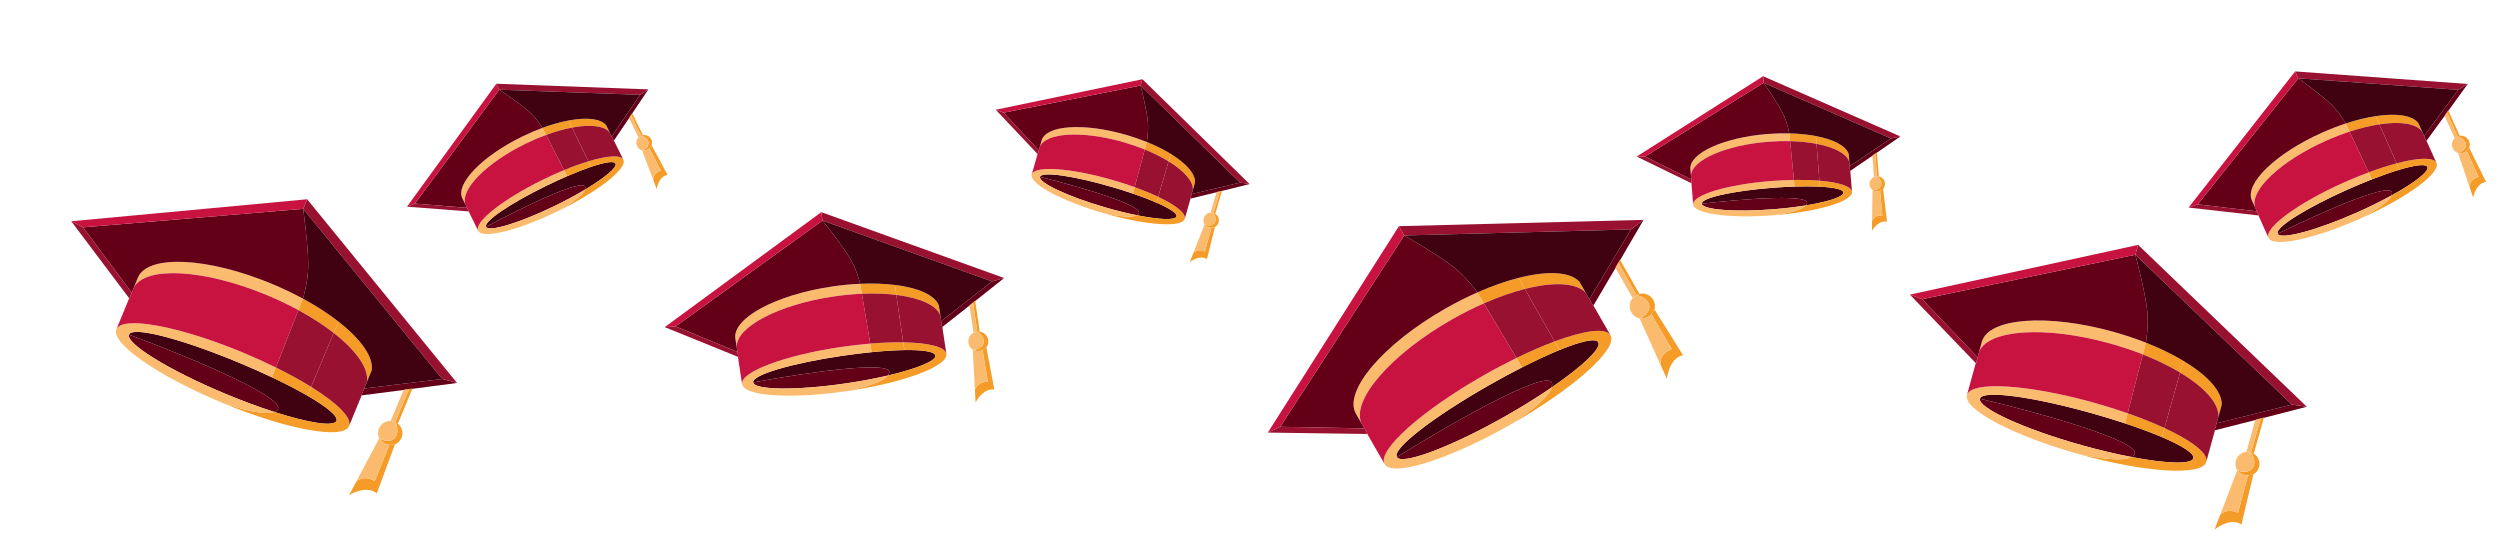 <?xml version="1.0" encoding="UTF-8"?> <svg xmlns="http://www.w3.org/2000/svg" width="2124" height="468" viewBox="0 0 2124 468" fill="none"><g filter="url(#filter0_d_1307_379)"><path fill-rule="evenodd" clip-rule="evenodd" d="M1362.82 209.914L1363.27 209.754L1379.63 238.486C1379.53 238.509 1379.47 238.599 1379.42 238.689C1379.36 238.777 1379.3 238.865 1379.21 238.893C1378.55 239.09 1377.9 239.352 1377.27 239.683L1361.62 211.97L1362.82 209.914Z" fill="#F59C28"></path><path d="M1359.33 216.499L1373.88 242.04C1374.01 241.885 1374.3 241.986 1374.44 241.838C1375.15 241.074 1375.99 240.403 1376.95 239.857C1377.06 239.797 1377.16 239.739 1377.27 239.683L1361.62 211.97L1359.54 215.549L1359.33 216.499Z" fill="#FABB6F"></path><path fill-rule="evenodd" clip-rule="evenodd" d="M1391.42 243.613C1392.88 246.176 1393.17 249.087 1392.45 251.726L1391.94 252.105C1391.46 253.467 1390.71 254.737 1389.72 255.824C1388.98 256.623 1388.11 257.323 1387.12 257.889C1384.95 259.125 1382.53 259.52 1380.24 259.179C1393.51 252.695 1388.07 241.281 1377.27 239.683C1377.9 239.352 1378.55 239.09 1379.21 238.893C1379.3 238.865 1379.36 238.777 1379.42 238.689C1379.47 238.599 1379.53 238.509 1379.63 238.486C1384.14 237.414 1389.01 239.379 1391.42 243.613Z" fill="#F59C28"></path><path fill-rule="evenodd" clip-rule="evenodd" d="M1416.69 290.619C1406.99 292.582 1403.55 304.894 1403.05 310.805L1397.47 298.464C1396.85 290.589 1403.67 286.55 1407.15 285.515L1389.72 255.824C1390.71 254.737 1391.46 253.467 1391.94 252.105L1392.45 251.726L1416.69 290.619Z" fill="#F59C28"></path><path d="M1380.24 259.179L1379.81 259.389L1397.47 298.464C1396.85 290.589 1403.67 286.55 1407.15 285.515L1389.72 255.824C1388.98 256.623 1388.11 257.323 1387.12 257.889C1384.95 259.125 1382.53 259.52 1380.24 259.179Z" fill="#FABB6F"></path><path d="M1373.88 242.04C1371.09 245.376 1370.51 250.224 1372.79 254.225C1374.35 256.97 1376.95 258.761 1379.81 259.389L1380.24 259.179C1393.51 252.695 1388.07 241.281 1377.27 239.683C1377.16 239.739 1377.06 239.797 1376.95 239.857C1375.99 240.403 1375.15 241.074 1374.44 241.838C1374.3 241.986 1374.01 241.885 1373.88 242.04Z" fill="#FABB6F"></path><path fill-rule="evenodd" clip-rule="evenodd" d="M1304.96 318.065C1331.29 300.023 1347.59 284.634 1344.74 279.619C1342.59 275.845 1330.02 278.699 1311.67 286.2C1302.38 290.001 1291.6 294.994 1279.95 300.923C1271.07 305.44 1261.67 310.499 1252.04 315.988C1204.78 342.906 1169.47 370.001 1173.53 377.142C1221.08 347.601 1313.94 294.427 1304.96 318.065Z" fill="#400210"></path><path d="M1173.53 377.142C1177.6 384.283 1219.51 368.766 1266.77 341.848C1280.83 333.836 1293.8 325.712 1304.96 318.065C1313.94 294.427 1221.08 347.601 1173.53 377.142Z" fill="#630017"></path><path d="M1270.9 349.097C1323.91 318.897 1361.61 285.148 1355.1 273.715L1355.03 273.589C1351.02 267 1332.71 269.562 1307.55 278.922L1311.67 286.2C1330.02 278.699 1342.59 275.845 1344.74 279.619C1347.59 284.634 1331.29 300.023 1304.96 318.065C1304.91 320.98 1298.04 331.268 1270.9 349.097Z" fill="#F59C28"></path><path d="M1334.08 237.636L1328.74 228.248C1320.61 219.492 1301.29 218.737 1276.94 224.932L1282.27 234.325C1306.63 228.124 1325.95 228.876 1334.08 237.636Z" fill="#F59C28"></path><path fill-rule="evenodd" clip-rule="evenodd" d="M1304.96 318.065C1304.91 320.98 1298.04 331.268 1270.9 349.097C1217.88 379.297 1169.63 394.511 1163.11 383.078C1163.1 383.057 1163.09 383.035 1163.08 383.014C1156.74 371.52 1194.4 337.84 1247.31 307.697C1256.83 302.276 1266.19 297.338 1275.19 292.951L1277.57 296.937L1279.95 300.923C1271.07 305.44 1261.67 310.499 1252.04 315.988C1204.78 342.906 1169.47 370.001 1173.53 377.142C1177.6 384.283 1219.51 368.766 1266.77 341.848C1280.83 333.836 1293.8 325.712 1304.96 318.065Z" fill="#FABB6F"></path><path fill-rule="evenodd" clip-rule="evenodd" d="M1214.95 250.883C1161.94 281.083 1127.84 321.164 1138.81 340.407L1143.42 348.314C1134.91 328.555 1168.61 289.716 1220.3 260.271C1229.47 255.048 1238.6 250.462 1247.5 246.55L1241.95 237.251C1233.12 241.144 1224.05 245.7 1214.95 250.883Z" fill="#FABB6F"></path><path d="M1282.27 234.325L1276.94 224.932C1266.09 227.691 1254.25 231.828 1241.95 237.251L1247.5 246.55C1259.72 241.174 1271.48 237.069 1282.27 234.325Z" fill="#F59C28"></path><path d="M1311.67 286.2L1307.55 278.922C1297.73 282.575 1286.86 287.264 1275.4 292.849L1275.19 292.951L1277.57 296.937L1279.95 300.923C1291.6 294.994 1302.38 290.001 1311.67 286.2Z" fill="#F59C28"></path><path fill-rule="evenodd" clip-rule="evenodd" d="M1220.3 260.271C1229.47 255.048 1238.6 250.462 1247.5 246.55L1275.19 292.951C1266.19 297.338 1256.83 302.276 1247.31 307.697C1194.4 337.84 1156.74 371.52 1163.08 383.014L1148.44 357.53L1148.63 357.264L1146.03 352.789L1143.42 348.314C1134.91 328.555 1168.61 289.716 1220.3 260.271Z" fill="#C81340"></path><path d="M1307.55 278.922L1282.27 234.325C1271.48 237.069 1259.72 241.174 1247.5 246.55L1275.19 292.951L1275.4 292.849C1286.86 287.264 1297.73 282.575 1307.55 278.922Z" fill="#991130"></path><path d="M1355.03 273.589L1340.56 248.403L1340.2 248.377L1337.14 243.006L1334.08 237.636C1325.95 228.876 1306.63 228.124 1282.27 234.325L1307.55 278.922C1332.71 269.562 1351.02 267 1355.03 273.589Z" fill="#991130"></path><path d="M1340.56 248.403L1359.33 216.499L1359.54 215.549L1361.62 211.97L1362.82 209.914L1363.27 209.754L1383.18 175.623L1372.47 183.74L1337.14 243.006L1340.2 248.377L1340.56 248.403Z" fill="#630017"></path><path d="M1383.18 175.623L1175.32 180.969L1179.82 188.869L1372.47 183.74L1383.18 175.623Z" fill="#991130"></path><path d="M1138.81 340.407C1127.84 321.164 1161.94 281.083 1214.95 250.883C1224.05 245.7 1233.12 241.144 1241.95 237.251C1241.95 237.251 1233.5 225.113 1222.65 216.423C1209.44 205.838 1179.82 188.869 1179.82 188.869L1074.49 351.426L1146.03 352.789L1143.42 348.314L1138.81 340.407Z" fill="#630017"></path><path fill-rule="evenodd" clip-rule="evenodd" d="M1175.32 180.969L1063.93 356.351L1074.49 351.426L1179.82 188.869L1175.32 180.969Z" fill="#C81340"></path><path d="M1063.93 356.351L1148.44 357.53L1148.63 357.264L1146.03 352.789L1074.49 351.426L1063.93 356.351Z" fill="#991130"></path><path d="M1328.74 228.248L1334.08 237.636L1337.14 243.006L1372.47 183.74L1179.82 188.869C1179.82 188.869 1209.44 205.838 1222.65 216.423C1233.5 225.113 1241.95 237.251 1241.95 237.251C1254.25 231.828 1266.09 227.691 1276.94 224.932C1301.29 218.737 1320.61 219.492 1328.74 228.248Z" fill="#400210"></path></g><g filter="url(#filter1_d_1307_379)"><path fill-rule="evenodd" clip-rule="evenodd" d="M1910.31 344.133L1910.72 344.326L1902.21 374.75C1902.13 374.699 1902.03 374.719 1901.93 374.74C1901.83 374.759 1901.73 374.78 1901.65 374.734C1901.07 374.419 1900.46 374.155 1899.81 373.951L1908.11 344.701L1910.31 344.133Z" fill="#F59C28"></path><path d="M1903.49 346.188L1895.93 373.233C1896.12 373.217 1896.25 373.48 1896.44 373.475C1897.44 373.448 1898.46 373.568 1899.48 373.852C1899.59 373.883 1899.7 373.916 1899.81 373.951L1908.11 344.701L1904.27 345.689L1903.49 346.188Z" fill="#FABB6F"></path><path fill-rule="evenodd" clip-rule="evenodd" d="M1906.65 386.198C1905.89 388.913 1904.11 391.064 1901.84 392.351L1901.23 392.259C1899.99 392.852 1898.63 393.197 1897.22 393.25C1896.18 393.289 1895.12 393.171 1894.07 392.877C1891.77 392.235 1889.88 390.858 1888.57 389.073C1901.89 393.725 1905.98 382.357 1899.81 373.951C1900.46 374.155 1901.07 374.419 1901.65 374.734C1901.73 374.78 1901.83 374.759 1901.93 374.74C1902.03 374.719 1902.13 374.699 1902.21 374.75C1905.97 377.094 1907.9 381.715 1906.65 386.198Z" fill="#F59C28"></path><path fill-rule="evenodd" clip-rule="evenodd" d="M1891.73 434.954C1883.87 429.685 1873.2 435.628 1868.85 439.257L1873.48 427.175C1878.41 421.464 1885.73 423.374 1888.78 425.043L1897.22 393.25C1898.63 393.197 1899.99 392.852 1901.23 392.259L1901.84 392.351L1891.73 434.954Z" fill="#F59C28"></path><path d="M1888.57 389.073L1888.14 388.919L1873.48 427.175C1878.41 421.464 1885.73 423.374 1888.78 425.043L1897.22 393.25C1896.18 393.289 1895.12 393.171 1894.07 392.877C1891.77 392.235 1889.88 390.858 1888.57 389.073Z" fill="#FABB6F"></path><path d="M1895.93 373.233C1891.79 373.582 1888.11 376.447 1886.93 380.683C1886.11 383.59 1886.64 386.555 1888.14 388.919L1888.57 389.073C1901.89 393.725 1905.98 382.357 1899.81 373.951C1899.7 373.916 1899.59 373.883 1899.48 373.852C1898.46 373.568 1897.44 373.448 1896.44 373.475C1896.25 373.48 1896.12 373.217 1895.93 373.233Z" fill="#FABB6F"></path><path fill-rule="evenodd" clip-rule="evenodd" d="M1797.99 377.538C1827.94 383.288 1849.34 384.016 1850.83 378.705C1851.95 374.709 1841.56 368.096 1824.14 360.682C1815.31 356.926 1804.68 352.965 1792.82 349.036C1783.78 346.042 1774.03 343.067 1763.83 340.214C1713.79 326.224 1671.66 320.457 1669.54 328.018C1721.56 340.446 1820.07 367.749 1797.99 377.538Z" fill="#400210"></path><path d="M1669.54 328.018C1667.43 335.58 1706.14 353.607 1756.17 367.597C1771.07 371.761 1785.29 375.101 1797.99 377.538C1820.07 367.749 1721.56 340.446 1669.54 328.018Z" fill="#630017"></path><path d="M1754.03 375.272C1810.16 390.968 1858.42 393.879 1861.8 381.773L1861.84 381.638C1863.62 374.493 1849.57 363.781 1826.31 352.988L1824.14 360.682C1841.56 368.096 1851.95 374.709 1850.83 378.705C1849.34 384.016 1827.94 383.288 1797.99 377.538C1795.98 379.467 1784.37 381.715 1754.03 375.272Z" fill="#F59C28"></path><path d="M1872.17 343.254L1874.95 333.314C1875.43 321.909 1862.96 308.288 1842.39 295.918L1839.59 305.847C1860.18 318.22 1872.65 331.846 1872.17 343.254Z" fill="#F59C28"></path><path fill-rule="evenodd" clip-rule="evenodd" d="M1797.99 377.538C1795.98 379.467 1784.37 381.715 1754.03 375.272C1697.89 359.576 1655.12 337.039 1658.51 324.933C1658.52 324.911 1658.52 324.888 1658.53 324.865C1662.07 312.838 1710.25 315.767 1766.28 331.434C1776.36 334.251 1786.01 337.289 1795.03 340.447L1793.92 344.741L1792.82 349.036C1783.78 346.042 1774.03 343.067 1763.83 340.214C1713.79 326.224 1671.66 320.457 1669.54 328.018C1667.43 335.58 1706.14 353.607 1756.17 367.597C1771.07 371.761 1785.29 375.101 1797.99 377.538Z" fill="#FABB6F"></path><path fill-rule="evenodd" clip-rule="evenodd" d="M1783.1 271.275C1726.97 255.579 1676.84 259.373 1671.14 279.749L1668.87 288.193C1676.57 269.136 1725.59 265.911 1780.32 281.215C1790.03 283.93 1799.29 287.049 1807.92 290.458L1810.5 280.441C1801.93 277.062 1792.74 273.969 1783.1 271.275Z" fill="#FABB6F"></path><path d="M1839.59 305.847L1842.39 295.918C1833.23 290.409 1822.45 285.148 1810.5 280.441L1807.92 290.458C1819.78 295.142 1830.48 300.372 1839.59 305.847Z" fill="#F59C28"></path><path d="M1824.14 360.682L1826.31 352.988C1817.22 348.776 1806.74 344.551 1795.24 340.521L1795.03 340.447L1793.92 344.741L1792.82 349.036C1804.68 352.965 1815.31 356.926 1824.14 360.682Z" fill="#F59C28"></path><path fill-rule="evenodd" clip-rule="evenodd" d="M1780.32 281.215C1790.03 283.93 1799.29 287.049 1807.92 290.458L1795.03 340.447C1786.01 337.289 1776.36 334.251 1766.28 331.434C1710.25 315.767 1662.07 312.838 1658.53 324.865L1665.99 297.801L1666.3 297.752L1667.59 292.973L1668.87 288.193C1676.57 269.136 1725.59 265.911 1780.32 281.215Z" fill="#C81340"></path><path d="M1826.31 352.988L1839.59 305.847C1830.48 300.372 1819.78 295.142 1807.92 290.458L1795.03 340.447L1795.24 340.521C1806.74 344.551 1817.22 348.776 1826.31 352.988Z" fill="#991130"></path><path d="M1861.84 381.638L1869.21 354.887L1868.99 354.628L1870.58 348.941L1872.17 343.254C1872.65 331.846 1860.18 318.22 1839.59 305.847L1826.31 352.988C1849.57 363.781 1863.62 374.493 1861.84 381.638Z" fill="#991130"></path><path d="M1869.21 354.887L1903.49 346.188L1904.27 345.689L1908.11 344.701L1910.31 344.133L1910.72 344.326L1947.27 334.905L1934.56 333.09L1870.58 348.941L1868.99 354.628L1869.21 354.887Z" fill="#630017"></path><path d="M1947.27 334.905L1803.93 197.375L1801.59 205.739L1934.56 333.09L1947.27 334.905Z" fill="#991130"></path><path d="M1671.14 279.749C1676.84 259.373 1726.97 255.579 1783.1 271.275C1792.74 273.969 1801.93 277.062 1810.5 280.441C1810.5 280.441 1813.07 266.545 1811.68 253.341C1809.98 237.256 1801.59 205.739 1801.59 205.739L1620.43 243.488L1667.59 292.973L1668.87 288.193L1671.14 279.749Z" fill="#630017"></path><path fill-rule="evenodd" clip-rule="evenodd" d="M1803.93 197.375L1609.99 239.631L1620.43 243.488L1801.59 205.739L1803.93 197.375Z" fill="#C81340"></path><path d="M1609.99 239.631L1665.99 297.801L1666.3 297.752L1667.59 292.973L1620.43 243.488L1609.99 239.631Z" fill="#991130"></path><path d="M1874.95 333.314L1872.17 343.254L1870.58 348.941L1934.56 333.09L1801.59 205.739C1801.59 205.739 1809.98 237.256 1811.68 253.341C1813.07 266.545 1810.5 280.441 1810.5 280.441C1822.45 285.148 1833.23 290.409 1842.39 295.918C1862.96 308.288 1875.43 321.909 1874.95 333.314Z" fill="#400210"></path></g><g filter="url(#filter2_d_1307_379)"><path fill-rule="evenodd" clip-rule="evenodd" d="M337.182 319.281L337.566 319.525L325.261 349.102C325.184 349.041 325.081 349.049 324.977 349.057C324.875 349.065 324.773 349.073 324.695 349.017C324.155 348.629 323.57 348.289 322.943 348.003L334.894 319.581L337.182 319.281Z" fill="#F59C28"></path><path d="M330.065 320.51L319.127 346.803C319.322 346.811 319.415 347.091 319.61 347.11C320.621 347.205 321.634 347.452 322.621 347.863C322.729 347.908 322.837 347.955 322.943 348.003L334.894 319.581L330.915 320.104L330.065 320.51Z" fill="#FABB6F"></path><path fill-rule="evenodd" clip-rule="evenodd" d="M328.323 361.173C327.225 363.812 325.165 365.758 322.719 366.774L322.125 366.607C320.8 367.051 319.384 367.231 317.959 367.111C316.912 367.023 315.86 366.773 314.838 366.348C312.605 365.419 310.867 363.801 309.77 361.843C322.608 368.164 328.123 357.224 322.943 348.003C323.57 348.289 324.155 348.629 324.695 349.017C324.773 349.073 324.875 349.065 324.977 349.057C325.081 349.049 325.184 349.041 325.261 349.102C328.758 351.924 330.136 356.814 328.323 361.173Z" fill="#F59C28"></path><path fill-rule="evenodd" clip-rule="evenodd" d="M307.302 408.414C300.043 402.144 288.572 406.814 283.744 409.932L289.89 398.339C295.558 393.197 302.693 396.021 305.552 398.076L317.959 367.111C319.384 367.231 320.8 367.051 322.125 366.607L322.719 366.774L307.302 408.414Z" fill="#F59C28"></path><path d="M309.77 361.843L309.35 361.634L289.89 398.339C295.558 393.197 302.693 396.021 305.552 398.076L317.959 367.111C316.912 367.023 315.86 366.773 314.838 366.348C312.605 365.419 310.867 363.801 309.77 361.843Z" fill="#FABB6F"></path><path d="M319.127 346.803C314.916 346.645 310.859 349.077 309.146 353.195C307.97 356.021 308.136 359.07 309.35 361.634L309.77 361.843C322.608 368.164 328.123 357.224 322.943 348.003C322.837 347.955 322.729 347.908 322.621 347.863C321.634 347.452 320.621 347.205 319.61 347.11C319.415 347.091 319.322 346.811 319.127 346.803Z" fill="#FABB6F"></path><path fill-rule="evenodd" clip-rule="evenodd" d="M220.007 339.088C249.446 348.56 270.906 351.926 273.054 346.763C274.67 342.878 265.031 334.944 248.404 325.338C239.981 320.471 229.764 315.176 218.308 309.761C209.581 305.636 200.135 301.442 190.215 297.315C141.569 277.077 99.866 266.089 96.808 273.44C147.64 292.349 243.445 331.952 220.007 339.088Z" fill="#400210"></path><path d="M96.808 273.44C93.749 280.792 130.494 303.699 179.14 323.937C193.62 329.961 207.531 335.073 220.007 339.088C243.445 331.952 147.64 292.349 96.808 273.44Z" fill="#630017"></path><path d="M176.036 331.399C230.613 354.105 278.826 362.97 283.722 351.201L283.775 351.07C286.45 344.097 273.627 331.586 251.533 317.86L248.404 325.338C265.031 334.944 274.67 342.878 273.054 346.763C270.906 351.926 249.446 348.56 220.007 339.088C217.748 340.782 205.789 341.617 176.036 331.399Z" fill="#F59C28"></path><path d="M298.899 313.704L302.92 304.04C304.808 292.619 293.931 277.374 274.743 262.391L270.705 272.042C289.904 287.029 300.788 302.28 298.899 313.704Z" fill="#F59C28"></path><path fill-rule="evenodd" clip-rule="evenodd" d="M220.007 339.088C217.748 340.782 205.789 341.617 176.036 331.399C121.458 308.694 81.184 280.747 86.08 268.977C86.089 268.955 86.098 268.934 86.108 268.912C91.156 257.242 139.291 266.116 193.766 288.779C203.563 292.855 212.898 297.099 221.594 301.388L219.951 305.575L218.308 309.761C209.581 305.636 200.135 301.442 190.215 297.315C141.569 277.077 99.866 266.089 96.808 273.44C93.749 280.792 130.494 303.699 179.14 323.937C193.62 329.961 207.531 335.073 220.007 339.088Z" fill="#FABB6F"></path><path fill-rule="evenodd" clip-rule="evenodd" d="M218.098 230.292C163.521 207.587 112.596 205.24 104.355 225.049L101.032 233.27C111.123 215.034 160.864 217.818 214.078 239.956C223.517 243.883 232.447 248.162 240.72 252.656L244.552 242.89C236.333 238.433 227.466 234.19 218.098 230.292Z" fill="#FABB6F"></path><path d="M270.705 272.042L274.743 262.391C266.197 255.719 256.002 249.098 244.552 242.89L240.72 252.656C252.085 258.83 262.209 265.41 270.705 272.042Z" fill="#F59C28"></path><path d="M248.404 325.338L251.533 317.86C242.91 312.502 232.874 306.96 221.797 301.488L221.594 301.388L219.951 305.575L218.308 309.761C229.764 315.176 239.981 320.471 248.404 325.338Z" fill="#F59C28"></path><path fill-rule="evenodd" clip-rule="evenodd" d="M214.078 239.956C223.517 243.883 232.447 248.162 240.72 252.656L221.594 301.388C212.898 297.099 203.563 292.855 193.766 288.779C139.291 266.116 91.156 257.242 86.108 268.912L96.952 242.587L97.27 242.576L99.151 237.923L101.032 233.27C111.123 215.034 160.864 217.818 214.078 239.956Z" fill="#C81340"></path><path d="M251.533 317.86L270.705 272.042C262.209 265.41 252.085 258.83 240.72 252.656L221.594 301.388L221.797 301.488C232.874 306.96 242.91 312.502 251.533 317.86Z" fill="#991130"></path><path d="M283.775 351.07L294.491 325.05L294.299 324.761L296.599 319.232L298.899 313.704C300.788 302.28 289.904 287.029 270.705 272.042L251.533 317.86C273.627 331.586 286.45 344.097 283.775 351.07Z" fill="#991130"></path><path d="M294.491 325.05L330.065 320.51L330.915 320.104L334.894 319.581L337.182 319.281L337.566 319.525L375.523 314.538L362.954 311.148L296.599 319.232L294.299 324.761L294.491 325.05Z" fill="#630017"></path><path d="M375.523 314.538L248.157 158.467L244.772 166.598L362.954 311.148L375.523 314.538Z" fill="#991130"></path><path d="M104.355 225.049C112.596 205.24 163.521 207.587 218.098 230.292C227.466 234.19 236.333 238.433 244.552 242.89C244.552 242.89 248.84 229.218 249.065 215.755C249.339 199.355 244.772 166.598 244.772 166.598L57.771 182.311L99.151 237.923L101.032 233.27L104.355 225.049Z" fill="#630017"></path><path fill-rule="evenodd" clip-rule="evenodd" d="M248.157 158.467L47.736 177.144L57.771 182.311L244.772 166.598L248.157 158.467Z" fill="#C81340"></path><path d="M47.736 177.144L96.952 242.587L97.27 242.576L99.151 237.923L57.771 182.311L47.736 177.144Z" fill="#991130"></path><path d="M302.92 304.04L298.899 313.704L296.599 319.232L362.954 311.148L244.772 166.598C244.772 166.598 249.339 199.355 249.065 215.755C248.84 229.218 244.552 242.89 244.552 242.89C256.002 249.098 266.197 255.719 274.743 262.391C293.931 277.374 304.808 292.619 302.92 304.04Z" fill="#400210"></path></g><g filter="url(#filter3_d_1307_379)"><path fill-rule="evenodd" clip-rule="evenodd" d="M528.68 89.468L528.96 89.386L537.992 107.847C537.93 107.857 537.89 107.911 537.85 107.964C537.811 108.017 537.772 108.069 537.712 108.083C537.296 108.179 536.884 108.316 536.48 108.497L527.855 90.697L528.68 89.468Z" fill="#F59C28"></path><path d="M526.256 93.416L534.285 109.827C534.372 109.736 534.546 109.81 534.638 109.724C535.112 109.278 535.661 108.894 536.276 108.593C536.344 108.56 536.412 108.528 536.48 108.497L527.855 90.697L526.421 92.835L526.256 93.416Z" fill="#FABB6F"></path><path fill-rule="evenodd" clip-rule="evenodd" d="M545.103 111.487C545.909 113.134 545.974 114.951 545.427 116.559L545.094 116.775C544.747 117.601 544.233 118.359 543.572 118.995C543.086 119.462 542.52 119.863 541.881 120.175C540.488 120.857 538.972 121.008 537.564 120.706C546.049 117.202 543.117 109.91 536.48 108.497C536.884 108.316 537.296 108.179 537.712 108.083C537.772 108.069 537.811 108.017 537.85 107.964C537.89 107.911 537.93 107.857 537.992 107.847C540.833 107.358 543.772 108.766 545.103 111.487Z" fill="#F59C28"></path><path fill-rule="evenodd" clip-rule="evenodd" d="M558.949 141.631C552.853 142.47 550.241 149.973 549.697 153.62L546.718 145.747C546.644 140.838 551.027 138.598 553.228 138.092L543.572 118.995C544.233 118.359 544.747 117.601 545.094 116.775L545.427 116.559L558.949 141.631Z" fill="#F59C28"></path><path d="M537.564 120.706L537.286 120.82L546.718 145.747C546.644 140.838 551.027 138.598 553.228 138.092L543.572 118.995C543.086 119.462 542.52 119.863 541.881 120.175C540.488 120.857 538.972 121.008 537.564 120.706Z" fill="#FABB6F"></path><path d="M534.285 109.827C532.425 111.788 531.877 114.772 533.134 117.343C533.997 119.106 535.536 120.319 537.286 120.82L537.564 120.706C546.049 117.202 543.117 109.91 536.48 108.497C536.412 108.528 536.344 108.56 536.276 108.593C535.661 108.894 535.112 109.278 534.638 109.724C534.546 109.81 534.372 109.736 534.285 109.827Z" fill="#FABB6F"></path><path fill-rule="evenodd" clip-rule="evenodd" d="M488.567 154.298C505.604 144.133 516.319 135.223 514.742 132.001C513.556 129.576 505.65 130.856 493.977 134.794C488.064 136.789 481.184 139.466 473.722 142.689C468.037 145.144 462.014 147.917 455.822 150.946C425.461 165.8 402.496 181.23 404.741 185.818C435.389 169.348 495.061 139.985 488.567 154.298Z" fill="#400210"></path><path d="M404.741 185.818C406.986 190.407 433.59 182.416 463.952 167.561C472.989 163.14 481.346 158.606 488.567 154.298C495.061 139.985 435.389 169.348 404.741 185.818Z" fill="#630017"></path><path d="M466.23 172.219C500.294 155.553 524.994 136.089 521.401 128.743L521.359 128.662C519.135 124.419 507.675 125.293 491.702 130.118L493.977 134.794C505.65 130.856 513.556 129.576 514.742 132.001C516.319 135.223 505.604 144.133 488.567 154.298C488.425 156.104 483.76 162.218 466.23 172.219Z" fill="#F59C28"></path><path d="M509.772 105.543L506.821 99.511C502.12 93.763 490.168 92.541 474.82 95.434L477.757 101.468C493.112 98.572 505.069 99.792 509.772 105.543Z" fill="#F59C28"></path><path fill-rule="evenodd" clip-rule="evenodd" d="M488.567 154.298C488.425 156.104 483.76 162.218 466.23 172.219C432.167 188.884 401.639 196.44 398.045 189.094C398.039 189.08 398.032 189.067 398.026 189.053C394.544 181.676 419.216 162.253 453.216 145.618C459.33 142.627 465.33 139.929 471.081 137.558L472.401 140.124L473.722 142.689C468.037 145.144 462.014 147.917 455.822 150.946C425.461 165.8 402.496 181.23 404.741 185.818C406.986 190.407 433.59 182.416 463.952 167.561C472.989 163.14 481.346 158.606 488.567 154.298Z" fill="#FABB6F"></path><path fill-rule="evenodd" clip-rule="evenodd" d="M435.357 109.115C401.293 125.78 378.583 149.313 384.632 161.677L387.183 166.761C382.676 154.173 405.095 131.395 438.308 115.146C444.199 112.264 450.044 109.776 455.714 107.696L452.634 101.711C447.005 103.782 441.203 106.254 435.357 109.115Z" fill="#FABB6F"></path><path d="M477.757 101.468L474.82 95.434C467.985 96.723 460.476 98.827 452.634 101.711L455.714 107.696C463.504 104.838 470.963 102.75 477.757 101.468Z" fill="#F59C28"></path><path d="M493.977 134.794L491.702 130.118C485.467 132.001 478.545 134.486 471.215 137.503L471.081 137.558L472.401 140.124L473.722 142.689C481.184 139.466 488.064 136.789 493.977 134.794Z" fill="#F59C28"></path><path fill-rule="evenodd" clip-rule="evenodd" d="M438.308 115.146C444.199 112.264 450.044 109.776 455.714 107.696L471.081 137.558C465.33 139.929 459.33 142.627 453.216 145.618C419.216 162.253 394.544 181.676 398.026 189.053L389.941 172.674L390.071 172.517L388.627 169.639L387.183 166.761C382.676 154.173 405.095 131.395 438.308 115.146Z" fill="#C81340"></path><path d="M491.702 130.118L477.757 101.468C470.963 102.75 463.504 104.838 455.714 107.696L471.081 137.558L471.215 137.503C478.545 134.486 485.467 132.001 491.702 130.118Z" fill="#991130"></path><path d="M521.359 128.662L513.368 112.474L513.148 112.444L511.46 108.994L509.772 105.543C505.069 99.792 493.112 98.572 477.757 101.468L491.702 130.118C507.675 125.293 519.135 124.419 521.359 128.662Z" fill="#991130"></path><path d="M513.368 112.474L526.256 93.416L526.421 92.835L527.855 90.697L528.68 89.468L528.96 89.386L542.644 68.991L535.684 73.608L511.46 108.994L513.148 112.444L513.368 112.474Z" fill="#630017"></path><path d="M542.644 68.991L413.5 64.201L415.982 69.277L535.684 73.608L542.644 68.991Z" fill="#991130"></path><path d="M384.632 161.677C378.583 149.313 401.293 125.78 435.357 109.115C441.203 106.254 447.005 103.782 452.634 101.711C452.634 101.711 447.866 93.852 441.477 88.039C433.694 80.958 415.982 69.277 415.982 69.277L344.306 166.004L388.627 169.639L387.183 166.761L384.632 161.677Z" fill="#630017"></path><path fill-rule="evenodd" clip-rule="evenodd" d="M413.5 64.201L337.566 168.647L344.306 166.004L415.982 69.277L413.5 64.201Z" fill="#C81340"></path><path d="M337.566 168.647L389.941 172.674L390.071 172.517L388.627 169.639L344.306 166.004L337.566 168.647Z" fill="#991130"></path><path d="M506.821 99.511L509.772 105.543L511.46 108.994L535.684 73.608L415.982 69.277C415.982 69.277 433.694 80.958 441.477 88.039C447.866 93.852 452.634 101.711 452.634 101.711C460.476 98.827 467.985 96.723 474.82 95.434C490.168 92.541 502.12 93.763 506.821 99.511Z" fill="#400210"></path></g><g filter="url(#filter4_d_1307_379)"><path fill-rule="evenodd" clip-rule="evenodd" d="M817.684 246.846L818.058 246.856L821.887 272.838C821.807 272.827 821.738 272.876 821.668 272.926C821.6 272.974 821.532 273.023 821.454 273.017C820.91 272.972 820.355 272.979 819.794 273.043L816.204 248.023L817.684 246.846Z" fill="#F59C28"></path><path d="M813.201 250.713L816.605 273.81C816.745 273.733 816.929 273.89 817.074 273.821C817.825 273.462 818.642 273.208 819.508 273.08C819.603 273.066 819.699 273.054 819.794 273.043L816.204 248.023L813.627 250.069L813.201 250.713Z" fill="#FABB6F"></path><path fill-rule="evenodd" clip-rule="evenodd" d="M829.132 280.031C829.473 282.349 828.846 284.586 827.556 286.332L827.067 286.465C826.324 287.336 825.404 288.06 824.352 288.577C823.579 288.957 822.734 289.225 821.836 289.357C819.874 289.646 817.971 289.242 816.373 288.328C828.064 287.356 827.325 277.339 819.794 273.043C820.355 272.979 820.91 272.972 821.454 273.017C821.532 273.023 821.6 272.974 821.668 272.926C821.738 272.876 821.807 272.827 821.887 272.838C825.536 273.346 828.567 276.202 829.132 280.031Z" fill="#F59C28"></path><path fill-rule="evenodd" clip-rule="evenodd" d="M834.286 322.106C826.539 320.761 820.446 328.883 818.367 333.111L817.797 322.37C819.612 316.364 825.818 315.339 828.694 315.577L824.352 288.577C825.404 288.06 826.324 287.336 827.067 286.465L827.556 286.332L834.286 322.106Z" fill="#F59C28"></path><path d="M816.373 288.328L815.99 288.359L817.797 322.37C819.612 316.364 825.818 315.339 828.694 315.577L824.352 288.577C823.579 288.957 822.734 289.225 821.836 289.357C819.874 289.646 817.971 289.242 816.373 288.328Z" fill="#FABB6F"></path><path d="M816.605 273.81C813.579 275.475 811.753 278.896 812.286 282.513C812.652 284.996 814.054 287.069 815.99 288.359L816.373 288.328C828.064 287.356 827.325 277.339 819.794 273.043C819.699 273.054 819.603 273.066 819.508 273.08C818.642 273.208 817.825 273.462 817.074 273.821C816.929 273.89 816.745 273.733 816.605 273.81Z" fill="#FABB6F"></path><path fill-rule="evenodd" clip-rule="evenodd" d="M743.678 310.204C768.367 304.442 784.871 297.755 784.203 293.219C783.7 289.807 773.577 288.296 757.837 288.558C749.863 288.691 740.448 289.28 730.111 290.307C722.236 291.089 713.827 292.126 705.113 293.41C662.381 299.708 628.431 309.579 629.383 316.036C673.091 307.882 757.141 295.3 743.678 310.204Z" fill="#400210"></path><path d="M629.383 316.036C630.334 322.494 665.827 323.094 708.559 316.796C721.28 314.921 733.214 312.646 743.678 310.204C757.141 295.3 673.091 307.882 629.383 316.036Z" fill="#630017"></path><path d="M709.525 323.351C757.468 316.285 795.098 302.176 793.574 291.838L793.556 291.723C792.494 285.693 778.203 282.309 756.882 281.982L757.837 288.558C773.577 288.296 783.7 289.807 784.203 293.219C784.871 297.755 768.367 304.442 743.678 310.204C742.804 312.348 734.751 317.98 709.525 323.351Z" fill="#F59C28"></path><path d="M788.423 259.077L787.172 250.588C783.68 241.764 769.603 235.637 749.794 233.201L751.027 241.688C770.846 244.122 784.93 250.25 788.423 259.077Z" fill="#F59C28"></path><path fill-rule="evenodd" clip-rule="evenodd" d="M743.678 310.204C742.804 312.348 734.751 317.98 709.525 323.351C661.583 330.417 621.483 327.764 619.959 317.425C619.956 317.406 619.954 317.386 619.951 317.367C618.576 307.034 656.155 292.965 704.008 285.912C712.613 284.644 720.966 283.689 728.888 283.035L729.499 286.671L730.111 290.307C722.236 291.089 713.827 292.126 705.113 293.41C662.381 299.708 628.431 309.579 629.383 316.036C630.334 322.494 665.827 323.094 708.559 316.796C721.28 314.921 733.214 312.646 743.678 310.204Z" fill="#FABB6F"></path><path fill-rule="evenodd" clip-rule="evenodd" d="M696.436 234.535C648.494 241.601 611.708 261.436 614.272 278.837L615.404 286.018C614.804 268.942 650.943 249.914 697.687 243.025C705.979 241.803 714.061 241.042 721.772 240.711L720.346 232.23C712.688 232.565 704.665 233.323 696.436 234.535Z" fill="#FABB6F"></path><path d="M751.027 241.688L749.794 233.201C740.972 232.116 731.013 231.763 720.346 232.23L721.772 240.711C732.365 240.256 742.258 240.61 751.027 241.688Z" fill="#F59C28"></path><path d="M757.837 288.558L756.882 281.982C748.56 281.854 739.167 282.192 729.073 283.02L728.888 283.035L729.499 286.671L730.111 290.307C740.448 289.28 749.863 288.691 757.837 288.558Z" fill="#F59C28"></path><path fill-rule="evenodd" clip-rule="evenodd" d="M697.687 243.025C705.979 241.803 714.061 241.042 721.772 240.711L728.888 283.035C720.966 283.689 712.613 284.644 704.008 285.912C656.155 292.965 618.576 307.034 619.951 317.367L616.467 294.288L616.686 294.146L616.045 290.082L615.404 286.018C614.804 268.942 650.943 249.914 697.687 243.025Z" fill="#C81340"></path><path d="M756.882 281.982L751.027 241.688C742.258 240.61 732.365 240.256 721.772 240.711L728.888 283.035L729.073 283.02C739.167 282.192 748.56 281.854 756.882 281.982Z" fill="#991130"></path><path d="M793.556 291.723L790.11 268.912L789.854 268.79L789.138 263.934L788.423 259.077C784.93 250.25 770.846 244.122 751.027 241.688L756.882 281.982C778.203 282.309 792.494 285.693 793.556 291.723Z" fill="#991130"></path><path d="M790.11 268.912L813.201 250.713L813.627 250.069L816.204 248.023L817.684 246.846L818.058 246.856L842.635 227.337L832.369 230.257L789.138 263.934L789.854 268.79L790.11 268.912Z" fill="#630017"></path><path d="M842.635 227.337L687.262 171.367L688.313 178.511L832.369 230.257L842.635 227.337Z" fill="#991130"></path><path d="M614.272 278.837C611.708 261.436 648.494 241.601 696.436 234.535C704.665 233.323 712.688 232.565 720.346 232.23C720.346 232.23 717.591 220.81 712.069 211.252C705.343 199.609 688.313 178.511 688.313 178.511L563.496 268.449L616.045 290.082L615.404 286.018L614.272 278.837Z" fill="#630017"></path><path fill-rule="evenodd" clip-rule="evenodd" d="M687.262 171.367L554.263 269.051L563.496 268.449L688.313 178.511L687.262 171.367Z" fill="#C81340"></path><path d="M554.263 269.051L616.467 294.288L616.686 294.146L616.045 290.082L563.496 268.449L554.263 269.051Z" fill="#991130"></path><path d="M787.172 250.588L788.423 259.077L789.138 263.934L832.369 230.257L688.313 178.511C688.313 178.511 705.343 199.609 712.069 211.252C717.591 220.81 720.346 232.23 720.346 232.23C731.013 231.763 740.972 232.116 749.794 233.201C769.603 235.637 783.68 241.764 787.172 250.588Z" fill="#400210"></path></g><g filter="url(#filter5_d_1307_379)"><path fill-rule="evenodd" clip-rule="evenodd" d="M1029.82 155.219L1030.08 155.345L1024.44 174.802C1024.38 174.768 1024.32 174.781 1024.26 174.793C1024.19 174.806 1024.13 174.818 1024.08 174.788C1023.71 174.583 1023.32 174.41 1022.9 174.275L1028.4 155.569L1029.82 155.219Z" fill="#F59C28"></path><path d="M1025.43 156.495L1020.42 173.791C1020.54 173.782 1020.62 173.951 1020.75 173.949C1021.39 173.938 1022.04 174.021 1022.69 174.209C1022.76 174.23 1022.83 174.252 1022.9 174.275L1028.4 155.569L1025.94 156.179L1025.43 156.495Z" fill="#FABB6F"></path><path fill-rule="evenodd" clip-rule="evenodd" d="M1027.21 182.17C1026.71 183.906 1025.56 185.275 1024.09 186.086L1023.7 186.023C1022.9 186.396 1022.03 186.609 1021.12 186.634C1020.46 186.653 1019.78 186.571 1019.11 186.376C1017.64 185.95 1016.43 185.056 1015.6 183.903C1024.12 186.968 1026.81 179.703 1022.9 174.275C1023.32 174.41 1023.71 174.583 1024.08 174.788C1024.13 174.818 1024.19 174.806 1024.26 174.793C1024.32 174.781 1024.38 174.768 1024.44 174.802C1026.83 176.328 1028.05 179.303 1027.21 182.17Z" fill="#F59C28"></path><path fill-rule="evenodd" clip-rule="evenodd" d="M1017.35 213.343C1012.34 209.916 1005.46 213.661 1002.65 215.962L1005.69 208.243C1008.89 204.611 1013.57 205.881 1015.52 206.97L1021.12 186.634C1022.03 186.609 1022.9 186.396 1023.7 186.023L1024.09 186.086L1017.35 213.343Z" fill="#F59C28"></path><path d="M1015.6 183.903L1015.33 183.802L1005.69 208.243C1008.89 204.611 1013.57 205.881 1015.52 206.97L1021.12 186.634C1020.46 186.653 1019.78 186.571 1019.11 186.376C1017.64 185.95 1016.43 185.056 1015.6 183.903Z" fill="#FABB6F"></path><path d="M1020.42 173.791C1017.76 173.989 1015.39 175.804 1014.6 178.513C1014.06 180.372 1014.38 182.276 1015.33 183.802L1015.6 183.903C1024.12 186.968 1026.81 179.703 1022.9 174.275C1022.83 174.252 1022.76 174.23 1022.69 174.209C1022.04 174.021 1021.39 173.938 1020.75 173.949C1020.62 173.951 1020.54 173.782 1020.42 173.791Z" fill="#FABB6F"></path><path fill-rule="evenodd" clip-rule="evenodd" d="M957.589 175.953C976.758 179.823 990.481 180.42 991.465 177.024C992.206 174.469 985.588 170.164 974.461 165.304C968.823 162.842 962.029 160.237 954.447 157.645C948.671 155.67 942.439 153.702 935.914 151.811C903.914 142.534 876.931 138.579 875.529 143.415C908.809 151.702 971.812 169.811 957.589 175.953Z" fill="#400210"></path><path d="M875.529 143.415C874.127 148.25 898.837 160.046 930.837 169.323C940.362 172.084 949.465 174.313 957.589 175.953C971.812 169.811 908.809 151.702 875.529 143.415Z" fill="#630017"></path><path d="M929.414 174.232C965.316 184.639 996.239 186.8 998.483 179.058L998.507 178.972C999.695 174.401 990.752 167.447 975.898 160.384L974.461 165.304C985.588 170.164 992.206 174.469 991.465 177.024C990.481 180.42 976.758 179.823 957.589 175.953C956.289 177.178 948.833 178.548 929.414 174.232Z" fill="#F59C28"></path><path d="M1005.37 154.422L1007.21 148.065C1007.59 140.755 999.677 131.944 986.559 123.887L984.705 130.236C997.829 138.296 1005.75 147.11 1005.37 154.422Z" fill="#F59C28"></path><path fill-rule="evenodd" clip-rule="evenodd" d="M957.589 175.953C956.289 177.178 948.833 178.548 929.414 174.232C893.512 163.824 866.228 149.111 868.472 141.369C868.476 141.354 868.481 141.34 868.485 141.326C870.832 133.635 901.707 135.807 937.541 146.196C943.985 148.064 950.152 150.071 955.92 152.151L955.183 154.898L954.447 157.645C948.671 155.67 942.439 153.702 935.914 151.811C903.914 142.534 876.931 138.579 875.529 143.415C874.127 148.25 898.837 160.046 930.837 169.323C940.362 172.084 949.465 174.313 957.589 175.953Z" fill="#FABB6F"></path><path fill-rule="evenodd" clip-rule="evenodd" d="M948.695 107.722C912.793 97.315 880.627 99.441 876.849 112.472L875.342 117.873C880.394 105.7 911.847 103.932 946.852 114.079C953.061 115.879 958.975 117.936 964.491 120.175L966.209 113.767C960.729 111.548 954.857 109.509 948.695 107.722Z" fill="#FABB6F"></path><path d="M984.705 130.236L986.559 123.887C980.717 120.298 973.843 116.858 966.209 113.767L964.491 120.175C972.07 123.251 978.897 126.67 984.705 130.236Z" fill="#F59C28"></path><path d="M974.461 165.304L975.898 160.384C970.1 157.627 963.402 154.854 956.054 152.199L955.92 152.151L955.183 154.898L954.447 157.645C962.029 160.237 968.823 162.842 974.461 165.304Z" fill="#F59C28"></path><path fill-rule="evenodd" clip-rule="evenodd" d="M946.852 114.079C953.061 115.879 958.975 117.936 964.491 120.175L955.92 152.151C950.152 150.071 943.985 148.064 937.541 146.196C901.707 135.807 870.832 133.635 868.485 141.326L873.437 124.016L873.636 123.987L874.489 120.93L875.342 117.873C880.394 105.7 911.847 103.932 946.852 114.079Z" fill="#C81340"></path><path d="M975.898 160.384L984.705 130.236C978.897 126.67 972.07 123.251 964.491 120.175L955.92 152.151L956.054 152.199C963.402 154.854 970.1 157.627 975.898 160.384Z" fill="#991130"></path><path d="M998.507 178.972L1003.4 161.863L1003.26 161.696L1004.31 158.059L1005.37 154.422C1005.75 147.11 997.829 138.296 984.705 130.236L975.898 160.384C990.752 167.447 999.695 174.401 998.507 178.972Z" fill="#991130"></path><path d="M1003.4 161.863L1025.43 156.495L1025.94 156.179L1028.4 155.569L1029.82 155.219L1030.08 155.345L1053.58 149.527L1045.44 148.286L1004.31 158.059L1003.26 161.696L1003.4 161.863Z" fill="#630017"></path><path d="M1053.58 149.527L962.503 60.462L960.951 65.811L1045.44 148.286L1053.58 149.527Z" fill="#991130"></path><path d="M876.849 112.472C880.627 99.441 912.793 97.315 948.695 107.722C954.857 109.509 960.729 111.548 966.209 113.767C966.209 113.767 967.936 104.873 967.125 96.397C966.138 86.072 960.951 65.811 960.951 65.811L844.553 88.911L874.489 120.93L875.342 117.873L876.849 112.472Z" fill="#630017"></path><path fill-rule="evenodd" clip-rule="evenodd" d="M962.503 60.462L837.882 86.374L844.553 88.911L960.951 65.811L962.503 60.462Z" fill="#C81340"></path><path d="M837.882 86.374L873.437 124.016L873.636 123.987L874.489 120.93L844.553 88.911L837.882 86.374Z" fill="#991130"></path><path d="M1007.21 148.065L1005.37 154.422L1004.31 158.059L1045.44 148.286L960.951 65.811C960.951 65.811 966.138 86.072 967.125 96.397C967.936 104.873 966.209 113.767 966.209 113.767C973.843 116.858 980.717 120.298 986.559 123.887C999.677 131.944 1007.59 140.755 1007.21 148.065Z" fill="#400210"></path></g><g filter="url(#filter6_d_1307_379)"><path fill-rule="evenodd" clip-rule="evenodd" d="M1586.27 122.782L1586.56 122.808L1588.15 143.003C1588.09 142.991 1588.03 143.025 1587.98 143.06C1587.92 143.093 1587.87 143.127 1587.81 143.118C1587.39 143.056 1586.96 143.032 1586.53 143.052L1585.07 123.61L1586.27 122.782Z" fill="#F59C28"></path><path d="M1582.62 125.524L1584.04 143.476C1584.15 143.424 1584.28 143.555 1584.4 143.509C1584.99 143.272 1585.63 143.119 1586.31 143.066C1586.38 143.06 1586.46 143.056 1586.53 143.052L1585.07 123.61L1582.98 125.051L1582.62 125.524Z" fill="#FABB6F"></path><path fill-rule="evenodd" clip-rule="evenodd" d="M1593.35 148.916C1593.49 150.717 1592.9 152.406 1591.81 153.683L1591.43 153.76C1590.81 154.392 1590.07 154.901 1589.23 155.244C1588.61 155.496 1587.95 155.659 1587.25 155.714C1585.73 155.834 1584.28 155.424 1583.1 154.638C1592.15 154.498 1592.1 146.75 1586.53 143.052C1586.96 143.032 1587.39 143.056 1587.81 143.118C1587.87 143.127 1587.92 143.093 1587.98 143.06C1588.03 143.025 1588.09 142.991 1588.15 143.003C1590.93 143.584 1593.12 145.94 1593.35 148.916Z" fill="#F59C28"></path><path fill-rule="evenodd" clip-rule="evenodd" d="M1595.13 181.565C1589.24 180.126 1584.13 186.06 1582.31 189.206L1582.43 180.91C1584.14 176.382 1588.96 175.916 1591.17 176.249L1589.23 155.244C1590.07 154.901 1590.81 154.392 1591.43 153.76L1591.81 153.683L1595.13 181.565Z" fill="#F59C28"></path><path d="M1583.1 154.638L1582.8 154.641L1582.43 180.91C1584.14 176.382 1588.96 175.916 1591.17 176.249L1589.23 155.244C1588.61 155.496 1587.95 155.659 1587.25 155.714C1585.73 155.834 1584.28 155.424 1583.1 154.638Z" fill="#FABB6F"></path><path d="M1584.04 143.476C1581.62 144.6 1580.04 147.138 1580.26 149.95C1580.41 151.879 1581.38 153.548 1582.8 154.641L1583.1 154.638C1592.15 154.498 1592.1 146.75 1586.53 143.052C1586.46 143.056 1586.38 143.06 1586.31 143.066C1585.63 143.119 1584.99 143.272 1584.4 143.509C1584.28 143.555 1584.15 143.424 1584.04 143.476Z" fill="#FABB6F"></path><path fill-rule="evenodd" clip-rule="evenodd" d="M1526.02 167.69C1545.32 164.541 1558.37 160.253 1558.09 156.728C1557.88 154.075 1550.17 152.386 1538.04 151.769C1531.9 151.456 1524.62 151.419 1516.61 151.672C1510.51 151.864 1503.99 152.225 1497.21 152.76C1464 155.383 1437.36 161.213 1437.75 166.232C1471.82 162.231 1537.15 156.921 1526.02 167.69Z" fill="#400210"></path><path d="M1437.75 166.232C1438.15 171.252 1465.43 173.56 1498.65 170.936C1508.53 170.156 1517.84 169.025 1526.02 167.69C1537.15 156.921 1471.82 162.231 1437.75 166.232Z" fill="#630017"></path><path d="M1499.05 176.031C1536.31 173.088 1566.01 164.188 1565.37 156.152L1565.36 156.063C1564.86 151.367 1554.04 148.02 1537.65 146.658L1538.04 151.769C1550.17 152.386 1557.88 154.075 1558.09 156.728C1558.37 160.253 1545.32 164.541 1526.02 167.69C1525.23 169.295 1518.74 173.211 1499.05 176.031Z" fill="#F59C28"></path><path d="M1563.11 130.672L1562.59 124.074C1560.36 117.101 1549.85 111.653 1534.73 108.748L1535.24 115.343C1550.36 118.248 1560.88 123.697 1563.11 130.672Z" fill="#F59C28"></path><path fill-rule="evenodd" clip-rule="evenodd" d="M1526.02 167.69C1525.23 169.295 1518.74 173.211 1499.05 176.031C1461.79 178.974 1431.06 174.846 1430.43 166.811C1430.43 166.796 1430.43 166.781 1430.43 166.766C1429.91 158.742 1459.56 149.869 1496.75 146.932C1503.44 146.403 1509.92 146.103 1516.05 146.012L1516.33 148.842L1516.61 151.672C1510.51 151.864 1503.99 152.225 1497.21 152.76C1464 155.383 1437.36 161.213 1437.75 166.232C1438.15 171.252 1465.43 173.56 1498.65 170.936C1508.53 170.156 1517.84 169.025 1526.02 167.69Z" fill="#FABB6F"></path><path fill-rule="evenodd" clip-rule="evenodd" d="M1493.6 106.999C1456.33 109.942 1426.99 123.293 1428.06 136.818L1428.56 142.403C1428.98 129.23 1457.79 116.467 1494.12 113.597C1500.56 113.088 1506.82 112.924 1512.77 113.07L1512.12 106.468C1506.21 106.328 1499.99 106.494 1493.6 106.999Z" fill="#FABB6F"></path><path d="M1535.24 115.343L1534.73 108.748C1528 107.454 1520.35 106.664 1512.12 106.468L1512.77 113.07C1520.95 113.271 1528.55 114.058 1535.24 115.343Z" fill="#F59C28"></path><path d="M1538.04 151.769L1537.65 146.658C1531.25 146.127 1524 145.898 1516.19 146.01L1516.05 146.012L1516.33 148.842L1516.61 151.672C1524.62 151.419 1531.9 151.456 1538.04 151.769Z" fill="#F59C28"></path><path fill-rule="evenodd" clip-rule="evenodd" d="M1494.12 113.597C1500.56 113.088 1506.82 112.924 1512.77 113.07L1516.05 146.012C1509.92 146.103 1503.44 146.403 1496.75 146.932C1459.56 149.869 1429.91 158.742 1430.43 166.766L1428.95 148.823L1429.12 148.725L1428.84 145.564L1428.56 142.403C1428.98 129.23 1457.79 116.467 1494.12 113.597Z" fill="#C81340"></path><path d="M1537.65 146.658L1535.24 115.343C1528.55 114.058 1520.95 113.271 1512.77 113.07L1516.05 146.012L1516.19 146.01C1524 145.898 1531.25 146.127 1537.65 146.658Z" fill="#991130"></path><path d="M1565.36 156.063L1563.9 138.329L1563.71 138.222L1563.41 134.447L1563.11 130.672C1560.88 123.697 1550.36 118.248 1535.24 115.343L1537.65 146.658C1554.04 148.02 1564.86 151.367 1565.36 156.063Z" fill="#991130"></path><path d="M1563.9 138.329L1582.62 125.524L1582.98 125.051L1585.07 123.61L1586.27 122.782L1586.56 122.808L1606.49 109.066L1598.43 110.779L1563.41 134.447L1563.71 138.222L1563.9 138.329Z" fill="#630017"></path><path d="M1606.49 109.066L1489.82 57.908L1490.26 63.46L1598.43 110.779L1606.49 109.066Z" fill="#991130"></path><path d="M1428.06 136.818C1426.99 123.293 1456.33 109.942 1493.6 106.999C1499.99 106.494 1506.21 106.328 1512.12 106.468C1512.12 106.468 1510.59 97.537 1506.84 89.894C1502.27 80.583 1490.26 63.46 1490.26 63.46L1389.52 126.182L1428.84 145.564L1428.56 142.403L1428.06 136.818Z" fill="#630017"></path><path fill-rule="evenodd" clip-rule="evenodd" d="M1489.82 57.908L1382.39 126.164L1389.52 126.182L1490.26 63.46L1489.82 57.908Z" fill="#C81340"></path><path d="M1382.39 126.164L1428.95 148.823L1429.12 148.725L1428.84 145.564L1389.52 126.182L1382.39 126.164Z" fill="#991130"></path><path d="M1562.59 124.074L1563.11 130.672L1563.41 134.447L1598.43 110.779L1490.26 63.46C1490.26 63.46 1502.27 80.583 1506.84 89.894C1510.59 97.537 1512.12 106.468 1512.12 106.468C1520.35 106.664 1528 107.454 1534.73 108.748C1549.85 111.653 1560.36 117.101 1562.59 124.074Z" fill="#400210"></path></g><g filter="url(#filter7_d_1307_379)"><path fill-rule="evenodd" clip-rule="evenodd" d="M2070.54 86.155L2070.86 86.074L2080.39 107.427C2080.31 107.437 2080.27 107.496 2080.22 107.555C2080.17 107.613 2080.13 107.671 2080.06 107.684C2079.58 107.776 2079.11 107.916 2078.64 108.105L2069.55 87.519L2070.54 86.155Z" fill="#F59C28"></path><path d="M2067.63 90.546L2076.09 109.529C2076.19 109.429 2076.39 109.52 2076.5 109.425C2077.05 108.937 2077.69 108.524 2078.4 108.206C2078.48 108.171 2078.56 108.138 2078.64 108.105L2069.55 87.519L2067.84 89.892L2067.63 90.546Z" fill="#FABB6F"></path><path fill-rule="evenodd" clip-rule="evenodd" d="M2088.32 111.853C2089.17 113.758 2089.17 115.826 2088.49 117.633L2088.1 117.865C2087.67 118.79 2087.06 119.631 2086.28 120.327C2085.71 120.838 2085.05 121.271 2084.31 121.6C2082.7 122.319 2080.97 122.429 2079.38 122.03C2089.17 118.389 2086.13 109.979 2078.64 108.105C2079.11 107.916 2079.58 107.776 2080.06 107.684C2080.13 107.671 2080.17 107.613 2080.22 107.555C2080.27 107.496 2080.31 107.437 2080.39 107.427C2083.64 106.986 2086.92 108.706 2088.32 111.853Z" fill="#F59C28"></path><path fill-rule="evenodd" clip-rule="evenodd" d="M2102.85 146.683C2095.88 147.391 2092.61 155.816 2091.84 159.941L2088.77 150.87C2088.89 145.285 2093.96 142.916 2096.49 142.429L2086.28 120.327C2087.06 119.631 2087.67 118.79 2088.1 117.865L2088.49 117.633L2102.85 146.683Z" fill="#F59C28"></path><path d="M2079.38 122.03L2079.06 122.148L2088.77 150.87C2088.89 145.285 2093.96 142.916 2096.49 142.429L2086.28 120.327C2085.71 120.838 2085.05 121.271 2084.31 121.6C2082.7 122.319 2080.97 122.429 2079.38 122.03Z" fill="#FABB6F"></path><path d="M2076.09 109.529C2073.9 111.682 2073.15 115.054 2074.48 118.027C2075.39 120.067 2077.09 121.507 2079.06 122.148L2079.38 122.03C2089.17 118.389 2086.13 109.979 2078.64 108.105C2078.56 108.138 2078.48 108.171 2078.4 108.206C2077.69 108.524 2077.05 108.937 2076.5 109.425C2076.39 109.52 2076.19 109.429 2076.09 109.529Z" fill="#FABB6F"></path><path fill-rule="evenodd" clip-rule="evenodd" d="M2022.32 158.241C2042.1 147.373 2054.64 137.676 2052.98 133.949C2051.73 131.144 2042.68 132.28 2029.26 136.285C2022.45 138.314 2014.52 141.08 2005.91 144.443C1999.34 147.005 1992.38 149.913 1985.22 153.107C1950.1 168.769 1923.37 185.383 1925.74 190.69C1961.25 173.203 2030.28 142.232 2022.32 158.241Z" fill="#400210"></path><path d="M1925.74 190.69C1928.11 195.998 1958.68 187.988 1993.79 172.326C2004.25 167.664 2013.93 162.848 2022.32 158.241C2030.28 142.232 1961.25 173.203 1925.74 190.69Z" fill="#630017"></path><path d="M1996.2 177.713C2035.6 160.142 2064.47 139.011 2060.68 130.514L2060.63 130.42C2058.28 125.506 2045.21 126.038 2026.86 130.877L2029.26 136.285C2042.68 132.28 2051.73 131.144 2052.98 133.949C2054.64 137.676 2042.1 147.373 2022.32 158.241C2022.08 160.289 2016.53 167.051 1996.2 177.713Z" fill="#F59C28"></path><path d="M2048.39 103.668L2045.28 96.691C2040.17 89.965 2026.63 88.094 2009.07 90.763L2012.16 97.742C2029.73 95.069 2043.28 96.94 2048.39 103.668Z" fill="#F59C28"></path><path fill-rule="evenodd" clip-rule="evenodd" d="M2022.32 158.241C2022.08 160.289 2016.53 167.051 1996.2 177.713C1956.8 195.284 1921.78 202.641 1917.99 194.144C1917.99 194.128 1917.98 194.112 1917.97 194.096C1914.31 185.569 1943.15 164.483 1982.48 146.945C1989.55 143.791 1996.48 140.966 2003.11 138.503L2004.51 141.473L2005.91 144.443C1999.34 147.005 1992.38 149.913 1985.22 153.107C1950.1 168.769 1923.37 185.383 1925.74 190.69C1928.11 195.998 1958.68 187.988 1993.79 172.326C2004.25 167.664 2013.93 162.848 2022.32 158.241Z" fill="#FABB6F"></path><path fill-rule="evenodd" clip-rule="evenodd" d="M1963.65 104.721C1924.24 122.292 1897.47 148.13 1903.85 162.431L1906.55 168.315C1901.93 153.821 1928.34 128.83 1966.76 111.698C1973.57 108.659 1980.32 106.067 1986.85 103.931L1983.59 97.003C1977.1 99.129 1970.41 101.705 1963.65 104.721Z" fill="#FABB6F"></path><path d="M2012.16 97.742L2009.07 90.763C2001.24 91.951 1992.62 94.04 1983.59 97.003L1986.85 103.931C1995.82 100.996 2004.38 98.924 2012.16 97.742Z" fill="#F59C28"></path><path d="M2029.26 136.285L2026.86 130.877C2019.69 132.766 2011.72 135.312 2003.27 138.446L2003.11 138.503L2004.51 141.473L2005.91 144.443C2014.52 141.08 2022.45 138.314 2029.26 136.285Z" fill="#F59C28"></path><path fill-rule="evenodd" clip-rule="evenodd" d="M1966.76 111.698C1973.57 108.659 1980.32 106.067 1986.85 103.931L2003.11 138.503C1996.48 140.966 1989.55 143.791 1982.48 146.945C1943.15 164.483 1914.31 185.569 1917.97 194.096L1909.44 175.149L1909.6 174.975L1908.07 171.645L1906.55 168.315C1901.93 153.821 1928.34 128.83 1966.76 111.698Z" fill="#C81340"></path><path d="M2026.86 130.877L2012.16 97.742C2004.38 98.924 1995.82 100.996 1986.85 103.931L2003.11 138.503L2003.27 138.446C2011.72 135.312 2019.69 132.766 2026.86 130.877Z" fill="#991130"></path><path d="M2060.63 130.42L2052.2 111.693L2051.95 111.65L2050.17 107.659L2048.39 103.668C2043.28 96.94 2029.73 95.069 2012.16 97.742L2026.86 130.877C2045.21 126.038 2058.28 125.506 2060.63 130.42Z" fill="#991130"></path><path d="M2052.2 111.693L2067.63 90.546L2067.84 89.892L2069.55 87.519L2070.54 86.155L2070.86 86.074L2087.24 63.439L2079.14 68.407L2050.17 107.659L2051.95 111.65L2052.2 111.693Z" fill="#630017"></path><path d="M2087.24 63.439L1940.61 52.775L1943.23 58.646L2079.14 68.407L2087.24 63.439Z" fill="#991130"></path><path d="M1903.85 162.431C1897.47 148.13 1924.24 122.292 1963.65 104.721C1970.41 101.705 1977.1 99.129 1983.59 97.003C1983.59 97.003 1978.48 87.875 1971.46 81.008C1962.89 72.642 1943.23 58.646 1943.23 58.646L1857.83 165.721L1908.07 171.645L1906.55 168.315L1903.85 162.431Z" fill="#630017"></path><path fill-rule="evenodd" clip-rule="evenodd" d="M1940.61 52.775L1850.06 168.454L1857.83 165.721L1943.23 58.646L1940.61 52.775Z" fill="#C81340"></path><path d="M1850.06 168.454L1909.44 175.149L1909.6 174.975L1908.07 171.645L1857.83 165.721L1850.06 168.454Z" fill="#991130"></path><path d="M2045.28 96.691L2048.39 103.668L2050.17 107.659L2079.14 68.407L1943.23 58.646C1943.23 58.646 1962.89 72.642 1971.46 81.008C1978.48 87.875 1983.59 97.003 1983.59 97.003C1992.62 94.04 2001.24 91.951 2009.07 90.763C2026.63 88.094 2040.17 89.965 2045.28 96.691Z" fill="#400210"></path></g><defs><filter id="filter0_d_1307_379" x="1063.93" y="175.624" width="375.114" height="231.577" filterUnits="userSpaceOnUse" color-interpolation-filters="sRGB"><feFlood flood-opacity="0" result="BackgroundImageFix"></feFlood><feColorMatrix in="SourceAlpha" type="matrix" values="0 0 0 0 0 0 0 0 0 0 0 0 0 0 0 0 0 0 127 0" result="hardAlpha"></feColorMatrix><feOffset dx="13.208" dy="11.176"></feOffset><feGaussianBlur stdDeviation="4.572"></feGaussianBlur><feComposite in2="hardAlpha" operator="out"></feComposite><feColorMatrix type="matrix" values="0 0 0 0 0 0 0 0 0 0 0 0 0 0 0 0 0 0 0.25 0"></feColorMatrix><feBlend mode="normal" in2="BackgroundImageFix" result="effect1_dropShadow_1307_379"></feBlend><feBlend mode="normal" in="SourceGraphic" in2="effect1_dropShadow_1307_379" result="shape"></feBlend></filter><filter id="filter1_d_1307_379" x="1609.99" y="197.375" width="358.636" height="261.296" filterUnits="userSpaceOnUse" color-interpolation-filters="sRGB"><feFlood flood-opacity="0" result="BackgroundImageFix"></feFlood><feColorMatrix in="SourceAlpha" type="matrix" values="0 0 0 0 0 0 0 0 0 0 0 0 0 0 0 0 0 0 127 0" result="hardAlpha"></feColorMatrix><feOffset dx="12.619" dy="10.677"></feOffset><feGaussianBlur stdDeviation="4.368"></feGaussianBlur><feComposite in2="hardAlpha" operator="out"></feComposite><feColorMatrix type="matrix" values="0 0 0 0 0 0 0 0 0 0 0 0 0 0 0 0 0 0 0.25 0"></feColorMatrix><feBlend mode="normal" in2="BackgroundImageFix" result="effect1_dropShadow_1307_379"></feBlend><feBlend mode="normal" in="SourceGraphic" in2="effect1_dropShadow_1307_379" result="shape"></feBlend></filter><filter id="filter2_d_1307_379" x="47.734" y="158.467" width="349.444" height="271.152" filterUnits="userSpaceOnUse" color-interpolation-filters="sRGB"><feFlood flood-opacity="0" result="BackgroundImageFix"></feFlood><feColorMatrix in="SourceAlpha" type="matrix" values="0 0 0 0 0 0 0 0 0 0 0 0 0 0 0 0 0 0 127 0" result="hardAlpha"></feColorMatrix><feOffset dx="12.796" dy="10.828"></feOffset><feGaussianBlur stdDeviation="4.43"></feGaussianBlur><feComposite in2="hardAlpha" operator="out"></feComposite><feColorMatrix type="matrix" values="0 0 0 0 0 0 0 0 0 0 0 0 0 0 0 0 0 0 0.25 0"></feColorMatrix><feBlend mode="normal" in2="BackgroundImageFix" result="effect1_dropShadow_1307_379"></feBlend><feBlend mode="normal" in="SourceGraphic" in2="effect1_dropShadow_1307_379" result="shape"></feBlend></filter><filter id="filter3_d_1307_379" x="337.566" y="64.201" width="235.275" height="140.332" filterUnits="userSpaceOnUse" color-interpolation-filters="sRGB"><feFlood flood-opacity="0" result="BackgroundImageFix"></feFlood><feColorMatrix in="SourceAlpha" type="matrix" values="0 0 0 0 0 0 0 0 0 0 0 0 0 0 0 0 0 0 127 0" result="hardAlpha"></feColorMatrix><feOffset dx="8.209" dy="6.946"></feOffset><feGaussianBlur stdDeviation="2.842"></feGaussianBlur><feComposite in2="hardAlpha" operator="out"></feComposite><feColorMatrix type="matrix" values="0 0 0 0 0 0 0 0 0 0 0 0 0 0 0 0 0 0 0.25 0"></feColorMatrix><feBlend mode="normal" in2="BackgroundImageFix" result="effect1_dropShadow_1307_379"></feBlend><feBlend mode="normal" in="SourceGraphic" in2="effect1_dropShadow_1307_379" result="shape"></feBlend></filter><filter id="filter4_d_1307_379" x="554.262" y="171.367" width="306.128" height="177.883" filterUnits="userSpaceOnUse" color-interpolation-filters="sRGB"><feFlood flood-opacity="0" result="BackgroundImageFix"></feFlood><feColorMatrix in="SourceAlpha" type="matrix" values="0 0 0 0 0 0 0 0 0 0 0 0 0 0 0 0 0 0 127 0" result="hardAlpha"></feColorMatrix><feOffset dx="10.491" dy="8.877"></feOffset><feGaussianBlur stdDeviation="3.631"></feGaussianBlur><feComposite in2="hardAlpha" operator="out"></feComposite><feColorMatrix type="matrix" values="0 0 0 0 0 0 0 0 0 0 0 0 0 0 0 0 0 0 0.25 0"></feColorMatrix><feBlend mode="normal" in2="BackgroundImageFix" result="effect1_dropShadow_1307_379"></feBlend><feBlend mode="normal" in="SourceGraphic" in2="effect1_dropShadow_1307_379" result="shape"></feBlend></filter><filter id="filter5_d_1307_379" x="837.883" y="60.462" width="229.389" height="167.949" filterUnits="userSpaceOnUse" color-interpolation-filters="sRGB"><feFlood flood-opacity="0" result="BackgroundImageFix"></feFlood><feColorMatrix in="SourceAlpha" type="matrix" values="0 0 0 0 0 0 0 0 0 0 0 0 0 0 0 0 0 0 127 0" result="hardAlpha"></feColorMatrix><feOffset dx="8.092" dy="6.847"></feOffset><feGaussianBlur stdDeviation="2.801"></feGaussianBlur><feComposite in2="hardAlpha" operator="out"></feComposite><feColorMatrix type="matrix" values="0 0 0 0 0 0 0 0 0 0 0 0 0 0 0 0 0 0 0.25 0"></feColorMatrix><feBlend mode="normal" in2="BackgroundImageFix" result="effect1_dropShadow_1307_379"></feBlend><feBlend mode="normal" in="SourceGraphic" in2="effect1_dropShadow_1307_379" result="shape"></feBlend></filter><filter id="filter6_d_1307_379" x="1382.39" y="57.908" width="237.792" height="143.747" filterUnits="userSpaceOnUse" color-interpolation-filters="sRGB"><feFlood flood-opacity="0" result="BackgroundImageFix"></feFlood><feColorMatrix in="SourceAlpha" type="matrix" values="0 0 0 0 0 0 0 0 0 0 0 0 0 0 0 0 0 0 127 0" result="hardAlpha"></feColorMatrix><feOffset dx="8.092" dy="6.847"></feOffset><feGaussianBlur stdDeviation="2.801"></feGaussianBlur><feComposite in2="hardAlpha" operator="out"></feComposite><feColorMatrix type="matrix" values="0 0 0 0 0 0 0 0 0 0 0 0 0 0 0 0 0 0 0.25 0"></feColorMatrix><feBlend mode="normal" in2="BackgroundImageFix" result="effect1_dropShadow_1307_379"></feBlend><feBlend mode="normal" in="SourceGraphic" in2="effect1_dropShadow_1307_379" result="shape"></feBlend></filter><filter id="filter7_d_1307_379" x="1850.06" y="52.775" width="268.594" height="159.27" filterUnits="userSpaceOnUse" color-interpolation-filters="sRGB"><feFlood flood-opacity="0" result="BackgroundImageFix"></feFlood><feColorMatrix in="SourceAlpha" type="matrix" values="0 0 0 0 0 0 0 0 0 0 0 0 0 0 0 0 0 0 127 0" result="hardAlpha"></feColorMatrix><feOffset dx="9.339" dy="7.902"></feOffset><feGaussianBlur stdDeviation="3.233"></feGaussianBlur><feComposite in2="hardAlpha" operator="out"></feComposite><feColorMatrix type="matrix" values="0 0 0 0 0 0 0 0 0 0 0 0 0 0 0 0 0 0 0.25 0"></feColorMatrix><feBlend mode="normal" in2="BackgroundImageFix" result="effect1_dropShadow_1307_379"></feBlend><feBlend mode="normal" in="SourceGraphic" in2="effect1_dropShadow_1307_379" result="shape"></feBlend></filter></defs></svg> 